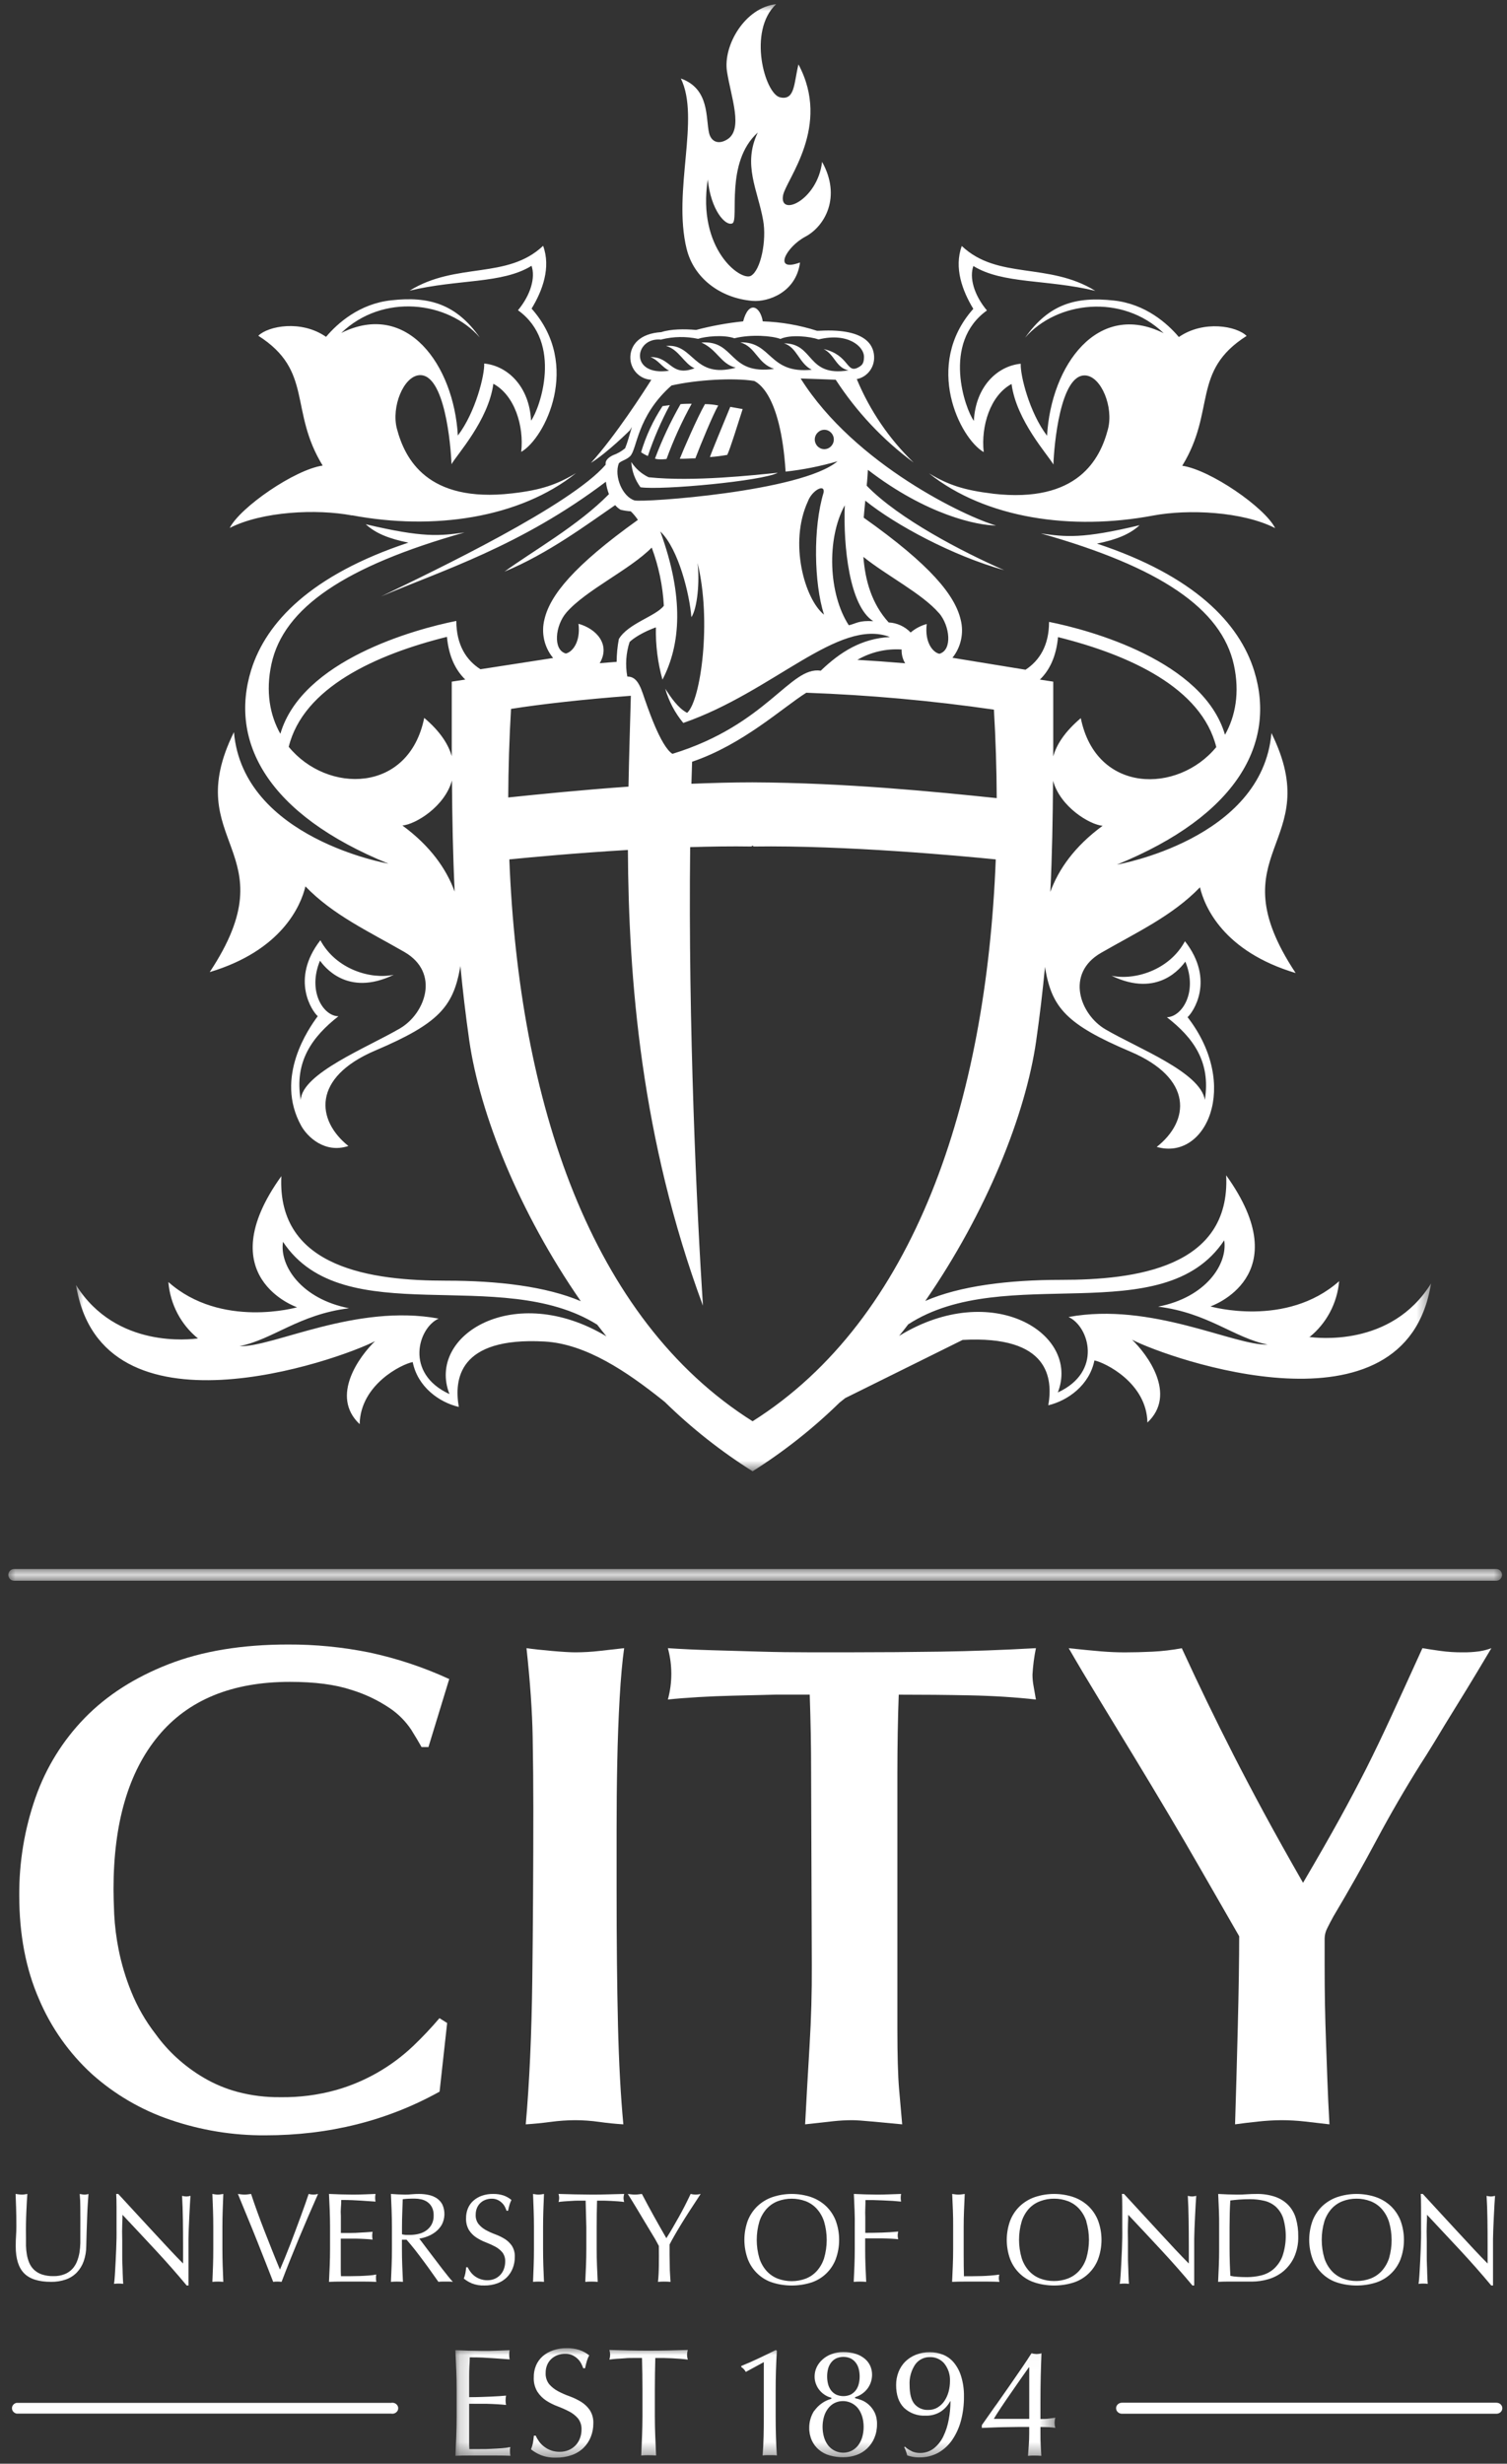 <?xml version="1.0" encoding="UTF-8"?>
<svg width="104px" height="170px" viewBox="0 0 104 170" version="1.1" xmlns="http://www.w3.org/2000/svg" xmlns:xlink="http://www.w3.org/1999/xlink">
    <rect x="0" y="0" width="104" height="170" fill="#333333" stroke="none"/>
    <!-- Generator: Sketch 50 (54983) - http://www.bohemiancoding.com/sketch -->
    <title>Group 7</title>
    <desc>Created with Sketch.</desc>
    <defs>
        <polygon id="path-1" points="0.174 0.024 41.576 0.024 41.576 7.582 0.174 7.582"></polygon>
        <polygon id="path-3" points="8.0865981e-05 0.099 103.084 0.099 103.084 0.908 8.0865981e-05 0.908"></polygon>
        <polygon id="path-5" points="4.67532468e-05 0 93.509 0 93.509 101.233 4.67532468e-05 101.233"></polygon>
    </defs>
    <g id="--Symbols" stroke="none" stroke-width="1" fill="none" fill-rule="evenodd">
        <g id="assets/footer" transform="translate(-1217, -39)">
            <g id="Group-7">
                <g>
                    <g transform="translate(1205, 35)">
                        <g id="logo/white" transform="translate(0, 97)">
                            <g id="Page-1" transform="translate(12.574, 15.165)">
                                <path d="M28.994,12.384 L28.518,12.384 C28.359,12.097 28.121,11.698 27.805,11.188 C27.414,10.602 26.913,10.098 26.33,9.704 C25.51,9.151 24.612,8.724 23.666,8.436 C22.556,8.069 21.145,7.886 19.434,7.886 C15.44,7.886 12.412,9.13 10.351,11.618 C8.29,14.105 7.26,17.63 7.26,22.191 C7.26,22.605 7.275,23.179 7.306,23.913 C7.349,24.741 7.453,25.564 7.616,26.377 C7.812,27.358 8.1,28.318 8.475,29.244 C8.899,30.299 9.467,31.29 10.163,32.187 C10.589,32.779 11.075,33.326 11.613,33.818 C12.189,34.345 12.819,34.81 13.491,35.205 C14.228,35.637 15.02,35.967 15.845,36.186 C16.8,36.436 17.783,36.556 18.77,36.544 C20.079,36.565 21.384,36.396 22.645,36.043 C24.63,35.474 26.448,34.432 27.947,33.005 C28.582,32.399 29.185,31.76 29.754,31.091 L30.284,31.425 L29.762,36.161 C26.142,38.171 22.13,39.175 17.725,39.175 C15.493,39.189 13.275,38.825 11.163,38.1 C9.175,37.424 7.341,36.353 5.773,34.951 C4.194,33.507 2.944,31.736 2.11,29.76 C1.207,27.687 0.755,25.309 0.755,22.627 C0.739,20.33 1.117,18.048 1.873,15.881 C2.591,13.818 3.752,11.94 5.272,10.378 C6.794,8.816 8.72,7.58 11.05,6.671 C13.379,5.762 16.13,5.308 19.301,5.308 C21.185,5.3 23.065,5.485 24.912,5.858 C26.812,6.264 28.662,6.879 30.428,7.692 L28.994,12.384 Z" id="Fill-1" fill="#FFFFFF"></path>
                                <path d="M36.232,16.618 C36.232,15.085 36.217,13.44 36.186,11.683 C36.155,9.927 36.013,7.886 35.76,5.56 C36.202,5.624 36.787,5.688 37.515,5.752 C38.244,5.816 38.783,5.848 39.131,5.848 C39.686,5.847 40.241,5.815 40.792,5.752 L42.499,5.56 C42.373,6.454 42.269,7.596 42.19,8.985 C42.111,10.374 42.055,11.851 42.024,13.416 C41.992,14.981 41.977,16.538 41.978,18.088 L41.978,22.225 C41.978,25.802 42.01,28.908 42.073,31.544 C42.136,34.179 42.26,36.471 42.444,38.418 C41.906,38.386 41.352,38.33 40.784,38.25 C40.234,38.172 39.679,38.131 39.123,38.13 C38.552,38.132 37.982,38.173 37.416,38.25 C36.816,38.33 36.247,38.386 35.709,38.418 C35.963,35.543 36.113,32.22 36.16,28.452 C36.207,24.683 36.231,20.738 36.232,16.618" id="Fill-3" fill="#FFFFFF"></path>
                                <path d="M61.355,31.855 C61.355,33.675 61.394,35.057 61.474,36 C61.554,36.942 61.625,37.748 61.687,38.418 L59.643,38.226 C58.977,38.162 58.504,38.13 58.224,38.13 C57.795,38.131 57.366,38.155 56.94,38.201 L54.988,38.418 C55.084,36.597 55.188,34.769 55.298,32.933 C55.409,31.096 55.46,29.268 55.45,27.45 L55.402,14.086 C55.402,13.192 55.394,12.314 55.378,11.451 C55.361,10.589 55.338,9.694 55.307,8.768 L52.936,8.768 C52.841,8.768 52.509,8.776 51.937,8.793 C51.366,8.809 50.708,8.825 49.964,8.841 C49.218,8.858 48.442,8.89 47.634,8.937 C46.826,8.985 46.12,9.041 45.517,9.105 C45.834,7.945 45.834,6.72 45.517,5.56 C46.462,5.624 47.485,5.672 48.584,5.703 L51.913,5.799 C53.038,5.832 54.14,5.847 55.22,5.846 L58.216,5.846 C60.214,5.846 62.259,5.83 64.351,5.799 C66.443,5.768 68.632,5.688 70.916,5.56 C70.793,6.161 70.714,6.769 70.679,7.381 C70.678,7.638 70.702,7.895 70.749,8.148 C70.796,8.403 70.851,8.723 70.916,9.105 C69.489,8.946 67.967,8.85 66.349,8.817 C64.731,8.784 63.098,8.769 61.45,8.77 C61.417,9.633 61.394,10.511 61.379,11.404 C61.364,12.298 61.356,13.209 61.355,14.135 L61.355,31.859 L61.355,31.855 Z" id="Fill-5" fill="#FFFFFF"></path>
                                <path d="M90.84,27.36 C90.84,28.383 90.848,29.316 90.864,30.161 C90.88,31.006 90.904,31.86 90.935,32.723 C90.966,33.586 90.997,34.47 91.03,35.376 C91.063,36.282 91.11,37.295 91.172,38.418 L89.517,38.226 C88.968,38.163 88.415,38.131 87.862,38.13 C87.32,38.134 86.779,38.166 86.24,38.226 C85.633,38.29 85.106,38.354 84.659,38.418 C84.69,37.493 84.721,36.431 84.754,35.233 C84.786,34.035 84.818,32.837 84.849,31.64 C84.88,30.443 84.904,29.294 84.92,28.192 C84.936,27.09 84.944,26.172 84.944,25.438 L82.136,20.554 C81.533,19.5 80.843,18.319 80.065,17.01 C79.288,15.702 78.492,14.376 77.677,13.034 C76.865,11.693 76.064,10.375 75.273,9.082 C74.483,7.788 73.784,6.615 73.179,5.562 C74.067,5.658 74.805,5.73 75.393,5.779 C75.981,5.828 76.544,5.852 77.082,5.85 C77.653,5.85 78.271,5.834 78.938,5.803 C79.624,5.77 80.308,5.69 80.984,5.565 C81.587,6.874 82.174,8.119 82.746,9.3 C83.318,10.481 83.922,11.694 84.557,12.94 C85.192,14.184 85.894,15.517 86.662,16.939 C87.43,18.36 88.326,19.964 89.351,21.751 C90.38,19.998 91.225,18.52 91.886,17.318 C92.547,16.116 93.155,14.966 93.711,13.87 C94.265,12.768 94.836,11.579 95.424,10.302 C96.013,9.025 96.734,7.444 97.59,5.56 C97.972,5.624 98.392,5.688 98.852,5.752 C99.348,5.819 99.849,5.851 100.35,5.848 C100.74,5.854 101.13,5.83 101.516,5.777 C101.801,5.733 102.08,5.661 102.35,5.56 L101.374,7.193 C100.915,7.958 100.422,8.764 99.898,9.61 C99.373,10.456 98.885,11.257 98.432,12.014 C97.972,12.764 97.647,13.283 97.456,13.57 C96.375,15.295 95.361,17.043 94.415,18.816 C93.468,20.588 92.483,22.333 91.458,24.051 C91.298,24.338 91.156,24.61 91.03,24.867 C90.912,25.088 90.846,25.334 90.84,25.585 L90.84,27.358 L90.84,27.36 Z" id="Fill-7" fill="#FFFFFF"></path>
                                <path d="M4.968,44.14 C4.97,43.834 4.956,43.527 4.927,43.222 L5.105,43.252 C5.162,43.261 5.219,43.266 5.276,43.266 C5.363,43.264 5.449,43.25 5.532,43.224 C5.515,43.426 5.498,43.666 5.481,43.946 C5.463,44.226 5.45,44.527 5.439,44.847 C5.427,45.167 5.416,45.496 5.405,45.834 C5.395,46.171 5.386,46.499 5.379,46.817 C5.379,47.171 5.32,47.522 5.205,47.856 C5.103,48.147 4.942,48.413 4.732,48.636 C4.52,48.854 4.262,49.019 3.977,49.12 C3.647,49.235 3.299,49.291 2.95,49.285 C2.097,49.285 1.477,49.089 1.091,48.696 C0.704,48.303 0.511,47.682 0.511,46.833 C0.511,46.564 0.518,46.323 0.533,46.11 C0.547,45.898 0.555,45.683 0.555,45.465 C0.555,44.978 0.549,44.548 0.537,44.173 C0.525,43.797 0.513,43.48 0.503,43.22 C0.572,43.232 0.646,43.242 0.725,43.25 C0.799,43.259 0.873,43.264 0.948,43.264 C1.009,43.264 1.07,43.259 1.131,43.25 L1.313,43.22 C1.301,43.346 1.29,43.513 1.28,43.718 C1.269,43.924 1.258,44.157 1.246,44.417 C1.234,44.677 1.225,44.956 1.22,45.256 C1.215,45.557 1.215,45.869 1.22,46.193 L1.22,46.799 C1.226,47.002 1.245,47.204 1.28,47.404 C1.313,47.6 1.369,47.792 1.446,47.975 C1.522,48.156 1.634,48.318 1.774,48.452 C1.929,48.595 2.112,48.705 2.311,48.773 C2.567,48.856 2.836,48.896 3.105,48.89 C3.376,48.898 3.647,48.851 3.9,48.75 C4.098,48.669 4.277,48.545 4.424,48.387 C4.561,48.235 4.67,48.058 4.744,47.866 C4.821,47.671 4.877,47.468 4.911,47.261 C4.944,47.048 4.965,46.834 4.97,46.619 L4.97,46.029 C4.974,45.215 4.973,44.586 4.968,44.14" id="Fill-9" fill="#FFFFFF"></path>
                                <path d="M10.179,47.117 C9.413,46.291 8.646,45.472 7.88,44.659 C7.88,44.824 7.874,45.045 7.861,45.323 C7.849,45.601 7.849,45.979 7.861,46.457 L7.861,46.917 L7.861,47.493 C7.861,47.693 7.861,47.906 7.874,48.112 C7.886,48.318 7.886,48.511 7.892,48.688 C7.899,48.866 7.905,49.021 7.911,49.152 C7.917,49.285 7.923,49.375 7.929,49.423 C7.827,49.41 7.724,49.404 7.62,49.404 C7.511,49.404 7.402,49.41 7.293,49.423 C7.305,49.363 7.317,49.254 7.332,49.095 C7.346,48.936 7.361,48.744 7.371,48.523 C7.381,48.302 7.396,48.06 7.41,47.801 C7.425,47.54 7.437,47.28 7.445,47.02 C7.453,46.76 7.462,46.506 7.468,46.258 C7.474,46.011 7.468,45.788 7.468,45.594 L7.468,44.132 C7.468,43.725 7.46,43.421 7.445,43.22 L7.587,43.22 L8.741,44.473 C9.153,44.919 9.56,45.359 9.961,45.794 L11.111,47.033 C11.473,47.419 11.79,47.749 12.061,48.021 L12.061,46.816 C12.061,46.195 12.056,45.591 12.048,45.003 C12.04,44.416 12.021,43.865 11.991,43.352 C12.089,43.378 12.19,43.393 12.291,43.395 C12.387,43.392 12.482,43.377 12.574,43.352 C12.561,43.481 12.548,43.676 12.535,43.936 C12.521,44.196 12.506,44.471 12.491,44.762 C12.476,45.058 12.463,45.347 12.452,45.631 C12.441,45.914 12.435,46.142 12.434,46.314 L12.434,46.847 L12.434,47.466 L12.434,48.127 L12.434,48.746 L12.434,49.246 L12.434,49.538 L12.31,49.538 C11.656,48.75 10.946,47.943 10.179,47.117" id="Fill-11" fill="#FFFFFF"></path>
                                <path d="M14.126,44.363 C14.113,43.989 14.098,43.608 14.083,43.22 L14.275,43.251 C14.398,43.269 14.522,43.269 14.645,43.251 L14.837,43.22 C14.821,43.608 14.807,43.989 14.794,44.363 C14.781,44.738 14.774,45.119 14.774,45.507 L14.774,47.025 C14.774,47.413 14.781,47.796 14.794,48.173 C14.807,48.55 14.821,48.921 14.837,49.286 C14.717,49.273 14.591,49.267 14.46,49.267 C14.328,49.267 14.202,49.273 14.083,49.286 C14.098,48.921 14.113,48.55 14.126,48.173 C14.139,47.796 14.145,47.413 14.145,47.025 L14.145,45.507 C14.145,45.123 14.139,44.742 14.126,44.363" id="Fill-13" fill="#FFFFFF"></path>
                                <path d="M17.788,48.031 C17.595,47.543 17.392,47.028 17.177,46.486 C16.962,45.945 16.738,45.391 16.503,44.826 C16.272,44.261 16.052,43.726 15.843,43.22 L16.079,43.251 C16.225,43.269 16.372,43.269 16.517,43.251 L16.753,43.22 C16.881,43.608 17.022,44.016 17.177,44.444 C17.332,44.872 17.495,45.306 17.666,45.746 C17.838,46.187 18.015,46.635 18.196,47.089 C18.376,47.543 18.56,47.993 18.746,48.44 C18.85,48.199 18.963,47.929 19.086,47.632 C19.208,47.334 19.331,47.025 19.456,46.704 C19.581,46.383 19.705,46.056 19.827,45.723 L20.182,44.765 C20.296,44.459 20.399,44.174 20.491,43.909 C20.583,43.644 20.662,43.415 20.727,43.22 C20.94,43.279 21.163,43.279 21.375,43.22 C20.92,44.244 20.483,45.26 20.063,46.266 C19.644,47.272 19.242,48.279 18.858,49.286 C18.762,49.273 18.665,49.267 18.568,49.267 C18.472,49.266 18.375,49.272 18.279,49.286 C18.145,48.937 17.981,48.519 17.788,48.031" id="Fill-15" fill="#FFFFFF"></path>
                                <path d="M22.18,44.346 C22.165,43.97 22.148,43.594 22.13,43.22 L22.935,43.251 C23.202,43.259 23.47,43.264 23.74,43.265 C24.01,43.266 24.277,43.261 24.541,43.251 L25.342,43.22 C25.306,43.394 25.306,43.574 25.342,43.749 L24.816,43.714 L24.313,43.679 C24.135,43.668 23.941,43.658 23.732,43.648 C23.522,43.639 23.27,43.635 22.975,43.636 C22.975,43.825 22.967,44.004 22.952,44.173 C22.936,44.343 22.936,44.536 22.95,44.751 L22.95,45.42 L22.95,45.912 L23.66,45.912 C23.87,45.912 24.062,45.905 24.237,45.89 L24.719,45.863 C24.866,45.855 25.006,45.845 25.139,45.832 C25.121,45.922 25.111,46.013 25.112,46.105 C25.112,46.194 25.121,46.282 25.139,46.37 C24.982,46.352 24.801,46.337 24.594,46.327 C24.387,46.315 24.177,46.308 23.965,46.304 L23.379,46.304 L22.943,46.304 L22.943,46.476 L22.943,46.71 L22.943,47.582 L22.943,48.402 C22.943,48.614 22.947,48.778 22.956,48.894 L23.585,48.894 C23.813,48.894 24.037,48.89 24.256,48.882 C24.476,48.874 24.685,48.862 24.885,48.847 C25.056,48.836 25.226,48.814 25.395,48.781 C25.382,48.826 25.374,48.872 25.372,48.919 L25.372,49.056 C25.369,49.134 25.379,49.211 25.399,49.286 C25.129,49.273 24.861,49.267 24.594,49.267 L22.95,49.267 C22.68,49.267 22.406,49.273 22.13,49.286 C22.148,48.91 22.165,48.536 22.18,48.164 C22.195,47.792 22.203,47.412 22.203,47.024 L22.203,45.51 C22.203,45.11 22.195,44.721 22.18,44.346" id="Fill-17" fill="#FFFFFF"></path>
                                <path d="M27.426,46.047 L27.736,46.047 C27.919,46.046 28.102,46.025 28.282,45.985 C28.466,45.946 28.643,45.873 28.803,45.769 C28.962,45.665 29.097,45.525 29.197,45.357 C29.308,45.158 29.362,44.93 29.353,44.699 C29.36,44.501 29.318,44.305 29.23,44.129 C29.154,43.985 29.045,43.862 28.913,43.771 C28.784,43.683 28.64,43.622 28.489,43.59 C28.341,43.558 28.19,43.541 28.039,43.541 C27.842,43.541 27.679,43.545 27.548,43.553 C27.418,43.561 27.308,43.572 27.219,43.584 L27.186,44.547 C27.174,44.865 27.168,45.183 27.168,45.502 L27.168,46.006 C27.252,46.026 27.338,46.04 27.424,46.047 L27.426,46.047 Z M26.452,44.364 C26.438,43.989 26.422,43.608 26.405,43.22 L26.888,43.251 C27.046,43.259 27.207,43.264 27.371,43.265 C27.535,43.266 27.696,43.259 27.854,43.242 C28.012,43.227 28.173,43.22 28.337,43.22 C28.564,43.219 28.791,43.242 29.014,43.29 C29.213,43.331 29.404,43.411 29.576,43.524 C29.735,43.632 29.866,43.779 29.956,43.952 C30.156,44.396 30.141,44.913 29.915,45.343 C29.8,45.54 29.649,45.711 29.471,45.847 C29.299,45.978 29.11,46.082 28.909,46.156 C28.732,46.224 28.549,46.273 28.363,46.302 L28.643,46.673 C28.761,46.832 28.893,47.006 29.037,47.197 L29.495,47.798 L29.952,48.399 C30.099,48.591 30.237,48.766 30.366,48.923 C30.495,49.081 30.6,49.202 30.68,49.286 C30.595,49.274 30.511,49.267 30.425,49.267 L29.927,49.267 C29.845,49.267 29.763,49.273 29.682,49.286 L29.288,48.73 C29.115,48.483 28.925,48.218 28.716,47.936 C28.507,47.653 28.294,47.372 28.077,47.092 C27.86,46.818 27.663,46.581 27.485,46.38 L27.164,46.38 L27.164,47.024 C27.164,47.413 27.171,47.795 27.186,48.173 C27.2,48.55 27.216,48.921 27.233,49.286 C27.101,49.273 26.963,49.267 26.819,49.267 C26.674,49.267 26.536,49.273 26.405,49.286 C26.422,48.921 26.437,48.55 26.452,48.173 C26.466,47.795 26.474,47.413 26.474,47.024 L26.474,45.508 C26.472,45.124 26.465,44.742 26.452,44.364 Z" id="Fill-19" fill="#FFFFFF"></path>
                                <path d="M31.88,48.577 C31.96,48.689 32.056,48.789 32.164,48.873 C32.286,48.967 32.42,49.04 32.564,49.09 C32.724,49.148 32.892,49.177 33.062,49.174 C33.236,49.177 33.41,49.143 33.572,49.073 C33.865,48.947 34.095,48.7 34.203,48.391 C34.261,48.231 34.29,48.061 34.289,47.891 C34.302,47.657 34.231,47.428 34.089,47.245 C33.948,47.081 33.778,46.946 33.588,46.847 C33.377,46.737 33.161,46.639 32.94,46.555 C32.713,46.469 32.496,46.357 32.292,46.223 C32.092,46.091 31.921,45.918 31.79,45.714 C31.646,45.465 31.577,45.179 31.59,44.89 C31.587,44.657 31.631,44.427 31.718,44.214 C31.803,44.012 31.931,43.832 32.092,43.688 C32.265,43.535 32.464,43.419 32.68,43.344 C32.929,43.258 33.189,43.216 33.452,43.22 C33.692,43.215 33.933,43.249 34.163,43.321 C34.366,43.39 34.555,43.496 34.721,43.635 C34.669,43.737 34.626,43.844 34.593,43.954 C34.558,44.067 34.524,44.208 34.489,44.379 L34.385,44.379 C34.352,44.286 34.313,44.196 34.269,44.108 C34.218,44.008 34.15,43.917 34.069,43.839 C33.982,43.754 33.882,43.684 33.773,43.633 C33.644,43.573 33.503,43.544 33.362,43.548 C33.211,43.546 33.061,43.574 32.92,43.628 C32.789,43.678 32.67,43.755 32.568,43.853 C32.467,43.951 32.388,44.071 32.336,44.203 C32.28,44.344 32.253,44.494 32.254,44.647 C32.24,44.883 32.311,45.116 32.454,45.302 C32.595,45.471 32.765,45.61 32.956,45.714 C33.164,45.827 33.381,45.925 33.604,46.007 C33.829,46.089 34.046,46.194 34.251,46.32 C34.449,46.442 34.62,46.604 34.753,46.798 C34.897,47.03 34.967,47.302 34.953,47.577 C34.954,47.84 34.906,48.101 34.811,48.346 C34.719,48.584 34.578,48.8 34.399,48.979 C34.21,49.163 33.984,49.304 33.737,49.391 C33.452,49.492 33.152,49.542 32.85,49.537 C32.556,49.548 32.263,49.498 31.988,49.391 C31.789,49.307 31.603,49.195 31.434,49.059 C31.481,48.94 31.517,48.818 31.542,48.692 C31.562,48.584 31.581,48.446 31.598,48.28 L31.702,48.28 C31.752,48.385 31.811,48.484 31.88,48.577" id="Fill-21" fill="#FFFFFF"></path>
                                <path d="M36.255,44.363 C36.242,43.989 36.228,43.608 36.212,43.22 L36.404,43.251 C36.527,43.269 36.652,43.269 36.774,43.251 L36.967,43.22 C36.951,43.608 36.937,43.989 36.923,44.363 C36.91,44.738 36.904,45.119 36.904,45.507 L36.904,47.025 C36.904,47.413 36.91,47.796 36.923,48.173 C36.937,48.55 36.951,48.921 36.967,49.286 C36.847,49.273 36.721,49.267 36.589,49.267 C36.458,49.267 36.332,49.273 36.212,49.286 C36.228,48.921 36.242,48.55 36.255,48.173 C36.268,47.796 36.275,47.413 36.275,47.025 L36.275,45.507 C36.275,45.123 36.268,44.742 36.255,44.363" id="Fill-23" fill="#FFFFFF"></path>
                                <path d="M39.842,43.682 L39.364,43.682 C39.197,43.682 39.031,43.688 38.863,43.701 L38.381,43.731 C38.226,43.744 38.09,43.758 37.972,43.775 C37.999,43.683 38.014,43.589 38.015,43.493 C38.012,43.401 37.997,43.309 37.972,43.22 L39.104,43.25 C39.472,43.259 39.849,43.264 40.236,43.265 C40.622,43.266 41,43.262 41.367,43.25 L42.499,43.22 C42.474,43.311 42.46,43.406 42.456,43.501 C42.458,43.594 42.473,43.686 42.499,43.775 C42.376,43.757 42.24,43.743 42.09,43.731 L41.608,43.701 C41.442,43.693 41.275,43.686 41.108,43.682 L40.63,43.682 C40.612,44.288 40.603,44.897 40.603,45.51 L40.603,47.027 C40.603,47.414 40.611,47.797 40.626,48.174 C40.641,48.55 40.657,48.921 40.675,49.286 C40.539,49.273 40.396,49.267 40.246,49.267 C40.096,49.267 39.953,49.273 39.817,49.286 C39.835,48.921 39.851,48.55 39.866,48.174 C39.881,47.797 39.889,47.414 39.889,47.027 L39.889,45.51 C39.875,44.897 39.859,44.288 39.842,43.682" id="Fill-25" fill="#FFFFFF"></path>
                                <path d="M44.645,46.347 L44.262,45.712 L43.822,44.98 L43.383,44.248 L43.007,43.631 C42.894,43.446 42.808,43.309 42.75,43.22 L42.994,43.25 C43.156,43.268 43.32,43.268 43.482,43.25 L43.725,43.22 C43.991,43.731 44.262,44.234 44.537,44.729 C44.812,45.224 45.104,45.739 45.411,46.273 C45.548,46.061 45.69,45.829 45.836,45.576 C45.982,45.324 46.13,45.065 46.28,44.799 C46.428,44.534 46.57,44.268 46.706,44.001 C46.842,43.734 46.969,43.473 47.088,43.22 C47.315,43.279 47.553,43.279 47.78,43.22 C47.496,43.649 47.242,44.038 47.018,44.386 C46.793,44.734 46.595,45.048 46.423,45.329 C46.251,45.612 46.1,45.866 45.971,46.092 C45.841,46.318 45.729,46.524 45.634,46.709 L45.634,47.406 C45.634,47.653 45.638,47.895 45.646,48.134 C45.646,48.373 45.654,48.593 45.669,48.796 C45.684,48.999 45.694,49.162 45.7,49.286 C45.562,49.273 45.418,49.267 45.266,49.267 C45.115,49.267 44.97,49.273 44.833,49.286 C44.868,48.98 44.889,48.609 44.894,48.173 C44.9,47.737 44.9,47.281 44.894,46.806 L44.645,46.347 Z" id="Fill-27" fill="#FFFFFF"></path>
                                <path d="M56.295,45.12 C56.189,44.791 56.015,44.489 55.784,44.234 C55.57,44.004 55.308,43.826 55.015,43.716 C54.4,43.491 53.727,43.491 53.112,43.716 C52.82,43.826 52.557,44.004 52.343,44.234 C52.113,44.489 51.938,44.791 51.833,45.12 C51.588,45.95 51.588,46.834 51.833,47.664 C51.938,47.993 52.112,48.296 52.343,48.55 C52.557,48.781 52.82,48.958 53.112,49.069 C53.727,49.294 54.4,49.294 55.015,49.069 C55.308,48.958 55.57,48.781 55.784,48.55 C56.015,48.296 56.189,47.993 56.295,47.664 C56.54,46.834 56.54,45.949 56.295,45.118 L56.295,45.12 Z M51.035,45.05 C51.186,44.671 51.415,44.331 51.709,44.052 C52.007,43.775 52.36,43.563 52.744,43.433 C53.603,43.149 54.528,43.149 55.388,43.433 C55.772,43.564 56.124,43.775 56.423,44.052 C56.716,44.331 56.946,44.671 57.096,45.05 C57.416,45.915 57.416,46.869 57.096,47.735 C56.796,48.504 56.168,49.094 55.39,49.339 C54.528,49.605 53.608,49.605 52.746,49.339 C51.967,49.094 51.34,48.504 51.039,47.735 C50.718,46.87 50.717,45.916 51.035,45.05 Z" id="Fill-29" fill="#FFFFFF"></path>
                                <path d="M58.401,44.36 C58.386,43.987 58.37,43.607 58.352,43.22 L59.14,43.251 C59.402,43.259 59.664,43.263 59.928,43.265 C60.192,43.266 60.46,43.262 60.731,43.251 L61.611,43.22 C61.576,43.394 61.576,43.574 61.611,43.749 C61.452,43.731 61.261,43.715 61.038,43.699 C60.815,43.685 60.587,43.673 60.355,43.665 L59.686,43.642 L59.152,43.642 C59.152,43.847 59.149,44.044 59.14,44.233 C59.132,44.421 59.132,44.609 59.14,44.796 L59.14,45.364 L59.14,45.905 C59.527,45.905 59.91,45.899 60.289,45.887 C60.668,45.875 61.042,45.851 61.412,45.817 C61.365,45.99 61.365,46.173 61.412,46.346 C61.265,46.328 61.1,46.315 60.915,46.307 L60.339,46.285 L59.723,46.285 L59.132,46.285 L59.132,47.033 C59.132,47.42 59.139,47.801 59.154,48.177 C59.169,48.553 59.186,48.922 59.204,49.286 C59.067,49.274 58.923,49.267 58.773,49.267 C58.622,49.267 58.479,49.274 58.342,49.286 C58.36,48.922 58.376,48.553 58.391,48.177 C58.406,47.801 58.414,47.42 58.414,47.033 L58.414,45.5 C58.421,45.117 58.416,44.737 58.401,44.36" id="Fill-31" fill="#FFFFFF"></path>
                                <path d="M65.187,44.364 C65.172,43.99 65.156,43.608 65.138,43.22 L65.358,43.251 C65.499,43.269 65.642,43.269 65.783,43.251 L66.003,43.22 C65.985,43.608 65.969,43.99 65.954,44.364 C65.938,44.738 65.931,45.12 65.931,45.508 C65.931,46.25 65.931,46.893 65.931,47.438 C65.931,47.982 65.937,48.469 65.95,48.899 C66.362,48.899 66.762,48.895 67.153,48.886 C67.566,48.875 67.979,48.842 68.388,48.786 C68.367,48.871 68.357,48.959 68.358,49.047 C68.36,49.128 68.375,49.209 68.401,49.286 C68.126,49.273 67.855,49.267 67.587,49.267 L65.956,49.267 C65.693,49.267 65.419,49.273 65.132,49.286 C65.15,48.921 65.166,48.55 65.181,48.173 C65.196,47.795 65.204,47.412 65.204,47.024 L65.204,45.508 C65.208,45.124 65.202,44.743 65.187,44.364" id="Fill-33" fill="#FFFFFF"></path>
                                <path d="M74.401,45.12 C74.296,44.791 74.122,44.489 73.891,44.234 C73.677,44.004 73.415,43.826 73.123,43.716 C72.817,43.601 72.493,43.544 72.167,43.546 C71.844,43.544 71.523,43.601 71.219,43.716 C70.926,43.822 70.661,43.996 70.445,44.224 C70.214,44.479 70.04,44.781 69.935,45.11 C69.69,45.94 69.69,46.824 69.935,47.654 C70.04,47.983 70.214,48.285 70.445,48.54 C70.659,48.77 70.921,48.948 71.213,49.058 C71.517,49.173 71.838,49.23 72.161,49.228 C72.487,49.23 72.811,49.173 73.116,49.058 C73.408,48.948 73.671,48.77 73.885,48.54 C74.116,48.285 74.29,47.983 74.395,47.654 C74.638,46.827 74.637,45.945 74.393,45.118 L74.401,45.12 Z M69.144,45.05 C69.294,44.671 69.523,44.331 69.817,44.052 C70.115,43.775 70.468,43.563 70.851,43.433 C71.71,43.149 72.636,43.149 73.495,43.433 C73.879,43.563 74.231,43.775 74.53,44.052 C74.823,44.331 75.052,44.671 75.202,45.05 C75.522,45.915 75.522,46.869 75.202,47.735 C74.902,48.504 74.275,49.094 73.497,49.339 C72.635,49.605 71.715,49.605 70.854,49.339 C70.074,49.095 69.445,48.505 69.144,47.735 C68.824,46.869 68.824,45.915 69.144,45.05 Z" id="Fill-35" fill="#FFFFFF"></path>
                                <path d="M79.585,47.117 C78.819,46.291 78.053,45.472 77.286,44.659 C77.286,44.824 77.28,45.045 77.268,45.323 C77.256,45.601 77.256,45.979 77.268,46.457 L77.268,46.917 L77.268,47.493 C77.268,47.693 77.268,47.906 77.28,48.112 C77.293,48.318 77.293,48.511 77.299,48.688 C77.305,48.866 77.311,49.021 77.317,49.152 C77.324,49.285 77.33,49.375 77.336,49.423 C77.233,49.41 77.13,49.404 77.027,49.404 C76.918,49.404 76.808,49.41 76.699,49.423 C76.712,49.363 76.724,49.254 76.739,49.095 C76.753,48.936 76.767,48.744 76.778,48.523 C76.788,48.302 76.802,48.06 76.817,47.801 C76.831,47.54 76.844,47.28 76.852,47.02 C76.86,46.76 76.869,46.506 76.874,46.258 C76.881,46.011 76.874,45.788 76.874,45.594 L76.874,44.132 C76.874,43.725 76.867,43.421 76.852,43.22 L76.994,43.22 L78.148,44.473 C78.559,44.919 78.966,45.359 79.367,45.794 L80.516,47.033 C80.878,47.419 81.196,47.749 81.468,48.021 L81.468,46.816 C81.468,46.195 81.463,45.591 81.455,45.003 C81.447,44.416 81.428,43.865 81.398,43.352 C81.496,43.378 81.597,43.393 81.698,43.395 C81.794,43.392 81.888,43.377 81.98,43.352 C81.968,43.481 81.955,43.676 81.941,43.936 C81.928,44.196 81.913,44.471 81.898,44.762 C81.883,45.058 81.87,45.347 81.859,45.631 C81.848,45.914 81.842,46.142 81.84,46.314 L81.84,46.847 L81.84,47.466 L81.84,48.127 L81.84,48.746 L81.84,49.246 L81.84,49.538 L81.717,49.538 C81.062,48.75 80.351,47.943 79.585,47.117" id="Fill-37" fill="#FFFFFF"></path>
                                <path d="M84.337,48.871 C84.501,48.907 84.668,48.929 84.836,48.937 C85.046,48.952 85.262,48.96 85.484,48.96 C85.807,48.959 86.13,48.921 86.445,48.845 C86.762,48.771 87.057,48.623 87.307,48.414 C87.575,48.177 87.784,47.88 87.918,47.547 C88.22,46.682 88.238,45.743 87.971,44.867 C87.866,44.569 87.689,44.301 87.456,44.088 C87.23,43.895 86.962,43.759 86.673,43.692 C86.347,43.616 86.012,43.579 85.677,43.581 C85.415,43.581 85.17,43.591 84.942,43.608 C84.714,43.626 84.51,43.647 84.331,43.67 C84.313,43.951 84.3,44.246 84.292,44.553 C84.284,44.861 84.28,45.173 84.28,45.491 L84.28,47.004 C84.282,47.645 84.301,48.27 84.337,48.88 L84.337,48.871 Z M83.544,44.361 C83.529,43.988 83.513,43.608 83.495,43.221 L84.155,43.252 C84.374,43.26 84.594,43.264 84.815,43.266 C85.037,43.267 85.257,43.26 85.475,43.243 C85.694,43.228 85.914,43.221 86.135,43.221 C86.583,43.211 87.028,43.28 87.451,43.426 C87.791,43.545 88.098,43.742 88.348,44.002 C88.587,44.262 88.763,44.575 88.859,44.916 C88.972,45.313 89.026,45.724 89.02,46.136 C89.036,46.647 88.932,47.155 88.719,47.619 C88.536,47.996 88.273,48.328 87.949,48.591 C87.643,48.833 87.292,49.011 86.916,49.113 C86.564,49.213 86.201,49.264 85.836,49.267 L85.249,49.267 L84.663,49.267 L84.076,49.267 C83.883,49.267 83.687,49.273 83.489,49.286 C83.507,48.922 83.523,48.552 83.538,48.176 C83.553,47.8 83.56,47.419 83.56,47.032 L83.56,45.501 C83.565,45.118 83.559,44.738 83.544,44.361 Z" id="Fill-39" fill="#FFFFFF"></path>
                                <path d="M95.273,45.12 C95.168,44.791 94.994,44.489 94.763,44.234 C94.549,44.004 94.286,43.826 93.994,43.716 C93.688,43.601 93.364,43.544 93.038,43.546 C92.715,43.544 92.394,43.601 92.09,43.716 C91.804,43.825 91.545,43.999 91.334,44.224 C91.103,44.479 90.929,44.781 90.823,45.11 C90.579,45.94 90.579,46.824 90.823,47.654 C90.929,47.983 91.103,48.285 91.334,48.54 C91.548,48.77 91.811,48.948 92.103,49.058 C92.406,49.173 92.727,49.23 93.05,49.228 C93.377,49.23 93.7,49.173 94.006,49.058 C94.298,48.948 94.561,48.77 94.775,48.54 C95.006,48.285 95.18,47.983 95.286,47.654 C95.525,46.826 95.522,45.944 95.275,45.118 L95.273,45.12 Z M90.014,45.05 C90.164,44.671 90.394,44.331 90.687,44.052 C90.986,43.775 91.338,43.563 91.722,43.433 C92.582,43.149 93.507,43.149 94.366,43.433 C94.75,43.563 95.103,43.775 95.402,44.052 C95.695,44.331 95.924,44.671 96.075,45.05 C96.394,45.915 96.394,46.869 96.075,47.735 C95.775,48.504 95.147,49.094 94.368,49.339 C93.506,49.605 92.586,49.605 91.724,49.339 C90.946,49.094 90.318,48.504 90.018,47.735 C89.697,46.87 89.695,45.916 90.014,45.05 Z" id="Fill-41" fill="#FFFFFF"></path>
                                <path d="M100.206,47.117 C99.439,46.291 98.673,45.472 97.907,44.659 C97.907,44.824 97.901,45.045 97.889,45.323 C97.876,45.601 97.876,45.979 97.889,46.457 L97.889,46.917 L97.889,47.493 C97.889,47.693 97.889,47.906 97.901,48.112 C97.913,48.318 97.913,48.511 97.919,48.688 C97.926,48.866 97.932,49.021 97.938,49.152 C97.944,49.285 97.95,49.375 97.957,49.423 C97.854,49.41 97.751,49.404 97.648,49.404 C97.538,49.404 97.429,49.41 97.32,49.423 C97.333,49.363 97.345,49.254 97.359,49.095 C97.374,48.936 97.388,48.744 97.399,48.523 C97.409,48.302 97.423,48.06 97.438,47.801 C97.452,47.54 97.464,47.28 97.472,47.02 C97.481,46.76 97.489,46.506 97.495,46.258 C97.501,46.011 97.495,45.788 97.495,45.594 L97.495,44.132 C97.495,43.725 97.488,43.421 97.472,43.22 L97.615,43.22 L98.768,44.473 C99.18,44.919 99.586,45.359 99.987,45.794 L101.137,47.033 C101.499,47.419 101.816,47.749 102.088,48.021 L102.088,46.816 C102.088,46.195 102.084,45.591 102.076,45.003 C102.068,44.416 102.048,43.865 102.018,43.352 C102.116,43.378 102.217,43.393 102.319,43.395 C102.414,43.392 102.509,43.377 102.601,43.352 C102.589,43.481 102.576,43.676 102.562,43.936 C102.548,44.196 102.534,44.471 102.519,44.762 C102.504,45.058 102.491,45.347 102.48,45.631 C102.469,45.914 102.462,46.142 102.461,46.314 L102.461,46.847 L102.461,47.466 L102.461,48.127 L102.461,48.746 L102.461,49.246 L102.461,49.538 L102.338,49.538 C101.683,48.75 100.972,47.943 100.206,47.117" id="Fill-43" fill="#FFFFFF"></path>
                                <g id="Group-47" transform="translate(30.68, 53.835)">
                                    <mask id="mask-2" fill="white">
                                        <use xlink:href="#path-1"></use>
                                    </mask>
                                    <g id="Clip-46"></g>
                                    <path d="M0.231,1.519 C0.213,1.067 0.195,0.615 0.174,0.164 L1.113,0.201 C1.423,0.201 1.737,0.216 2.051,0.216 C2.365,0.216 2.675,0.216 2.985,0.201 L3.917,0.164 C3.897,0.269 3.887,0.375 3.887,0.482 C3.887,0.589 3.897,0.695 3.917,0.8 L3.309,0.757 L2.719,0.716 C2.517,0.701 2.29,0.689 2.045,0.677 C1.799,0.664 1.508,0.662 1.165,0.662 C1.165,0.89 1.151,1.103 1.139,1.308 C1.127,1.513 1.123,1.746 1.123,2.007 L1.123,2.812 L1.123,3.406 C1.431,3.406 1.706,3.406 1.951,3.394 C2.197,3.382 2.42,3.38 2.62,3.369 L3.182,3.339 C3.352,3.326 3.516,3.316 3.668,3.3 C3.647,3.408 3.637,3.518 3.637,3.628 C3.637,3.734 3.647,3.841 3.668,3.945 C3.487,3.925 3.276,3.908 3.036,3.894 C2.795,3.88 2.554,3.871 2.312,3.865 L1.631,3.865 L1.123,3.865 L1.123,4.07 L1.123,4.351 L1.123,5.4 L1.123,6.394 C1.123,6.654 1.123,6.855 1.137,6.989 L1.87,6.989 C2.138,6.989 2.397,6.989 2.653,6.972 C2.908,6.956 3.149,6.95 3.376,6.931 C3.574,6.917 3.771,6.89 3.966,6.851 C3.952,6.905 3.944,6.96 3.941,7.015 L3.941,7.179 C3.94,7.272 3.95,7.364 3.972,7.454 C3.658,7.44 3.346,7.434 3.034,7.435 L1.131,7.435 C0.817,7.435 0.499,7.435 0.176,7.454 C0.197,7.005 0.217,6.552 0.233,6.105 C0.249,5.659 0.261,5.197 0.261,4.732 L0.261,2.908 C0.261,2.444 0.252,1.985 0.233,1.531 L0.231,1.519 Z M5.946,6.464 C6.043,6.598 6.16,6.717 6.292,6.816 C6.602,7.059 6.985,7.187 7.376,7.179 C7.59,7.182 7.803,7.14 8,7.056 C8.178,6.98 8.339,6.868 8.473,6.726 C8.604,6.586 8.706,6.42 8.772,6.238 C8.842,6.048 8.877,5.846 8.876,5.642 C8.89,5.362 8.802,5.086 8.629,4.867 C8.458,4.671 8.251,4.51 8.021,4.392 C7.764,4.259 7.499,4.141 7.228,4.04 C6.952,3.937 6.686,3.804 6.438,3.644 C6.196,3.483 5.989,3.274 5.83,3.029 C5.651,2.73 5.565,2.384 5.583,2.035 C5.578,1.754 5.631,1.475 5.739,1.216 C5.843,0.974 5.999,0.759 6.195,0.584 C6.406,0.403 6.649,0.264 6.912,0.175 C7.216,0.071 7.536,0.02 7.857,0.025 C8.15,0.019 8.443,0.061 8.724,0.148 C8.972,0.23 9.203,0.356 9.407,0.521 C9.343,0.644 9.29,0.772 9.249,0.904 C9.206,1.039 9.166,1.209 9.123,1.412 L8.997,1.412 C8.957,1.301 8.909,1.193 8.856,1.089 C8.793,0.968 8.712,0.858 8.614,0.765 C8.508,0.663 8.386,0.58 8.254,0.517 C8.095,0.445 7.923,0.411 7.749,0.416 C7.566,0.414 7.384,0.446 7.212,0.511 C7.053,0.572 6.908,0.663 6.783,0.779 C6.66,0.898 6.563,1.042 6.499,1.201 C6.432,1.37 6.399,1.549 6.402,1.73 C6.386,2.013 6.473,2.292 6.647,2.515 C6.819,2.711 7.025,2.874 7.255,2.996 C7.51,3.132 7.775,3.248 8.047,3.345 C8.322,3.444 8.587,3.57 8.837,3.722 C9.077,3.868 9.284,4.063 9.445,4.294 C9.622,4.571 9.709,4.897 9.692,5.226 C9.694,5.542 9.635,5.855 9.518,6.148 C9.405,6.434 9.234,6.692 9.016,6.907 C8.784,7.13 8.507,7.299 8.205,7.405 C7.857,7.526 7.49,7.586 7.121,7.581 C6.762,7.593 6.403,7.534 6.067,7.405 C5.825,7.305 5.598,7.172 5.392,7.009 C5.448,6.866 5.492,6.719 5.524,6.568 C5.548,6.437 5.571,6.269 5.591,6.064 L5.717,6.064 C5.777,6.202 5.853,6.333 5.942,6.454 L5.946,6.464 Z M13.046,0.704 L12.473,0.704 C12.27,0.704 12.067,0.704 11.877,0.724 C11.686,0.744 11.486,0.746 11.299,0.761 C11.113,0.775 10.949,0.793 10.801,0.814 C10.833,0.704 10.851,0.59 10.854,0.476 C10.849,0.365 10.831,0.255 10.801,0.148 L12.155,0.185 C12.595,0.194 13.046,0.199 13.508,0.199 C13.97,0.199 14.42,0.194 14.858,0.185 L16.212,0.148 C16.181,0.259 16.163,0.373 16.159,0.488 C16.162,0.599 16.18,0.71 16.212,0.816 C16.064,0.796 15.899,0.775 15.715,0.763 C15.531,0.75 15.336,0.736 15.138,0.726 C14.939,0.716 14.732,0.709 14.542,0.705 L13.97,0.705 C13.95,1.431 13.938,2.162 13.938,2.9 L13.938,4.722 C13.938,5.189 13.948,5.646 13.966,6.099 C13.984,6.552 14.003,6.997 14.025,7.433 C13.863,7.421 13.693,7.415 13.512,7.415 C13.332,7.415 13.16,7.415 12.998,7.433 C13.018,6.997 13.038,6.552 13.054,6.099 C13.071,5.646 13.083,5.189 13.083,4.722 L13.083,2.921 C13.083,2.183 13.073,1.451 13.052,0.726 L13.046,0.704 Z M20.216,1.666 C20.141,1.529 20.033,1.412 19.902,1.328 L19.902,1.255 C20.307,1.091 20.712,0.914 21.118,0.72 C21.523,0.525 21.928,0.336 22.285,0.154 L22.358,0.205 C22.331,0.673 22.31,1.134 22.295,1.589 C22.281,2.044 22.275,2.507 22.275,2.972 L22.275,4.742 C22.275,5.21 22.281,5.667 22.295,6.113 C22.308,6.56 22.329,6.999 22.358,7.431 C22.277,7.418 22.195,7.413 22.112,7.413 L21.62,7.413 C21.538,7.413 21.456,7.419 21.375,7.431 C21.409,6.995 21.432,6.552 21.442,6.107 C21.452,5.663 21.458,5.208 21.458,4.74 L21.458,0.99 L20.216,1.666 Z M28.244,4.74 C28.185,4.538 28.089,4.349 27.963,4.181 C27.572,3.693 26.902,3.54 26.342,3.81 C26.168,3.898 26.016,4.025 25.898,4.181 C25.77,4.348 25.674,4.538 25.614,4.74 C25.479,5.209 25.479,5.706 25.614,6.175 C25.674,6.378 25.77,6.568 25.898,6.736 C26.288,7.226 26.96,7.379 27.519,7.105 C27.692,7.017 27.845,6.891 27.965,6.736 C28.091,6.568 28.187,6.378 28.247,6.175 C28.381,5.707 28.381,5.209 28.247,4.74 L28.244,4.74 Z M28.009,1.462 C27.971,1.307 27.902,1.161 27.807,1.033 C27.713,0.909 27.593,0.808 27.456,0.736 C27.134,0.591 26.766,0.591 26.443,0.736 C26.305,0.806 26.185,0.908 26.092,1.033 C25.998,1.162 25.929,1.307 25.89,1.462 C25.848,1.631 25.827,1.805 25.827,1.98 C25.827,2.154 25.848,2.327 25.89,2.497 C25.929,2.653 25.998,2.801 26.092,2.931 C26.185,3.056 26.305,3.157 26.443,3.228 C26.766,3.373 27.134,3.373 27.456,3.228 C27.593,3.155 27.712,3.054 27.807,2.931 C27.902,2.801 27.971,2.653 28.009,2.497 C28.052,2.328 28.073,2.154 28.072,1.98 C28.073,1.805 28.052,1.631 28.009,1.462 Z M24.95,4.339 C25.236,3.939 25.648,3.65 26.119,3.519 L26.119,3.445 C25.975,3.413 25.839,3.357 25.713,3.279 C25.574,3.197 25.449,3.093 25.341,2.972 C25.225,2.843 25.133,2.693 25.069,2.531 C24.997,2.357 24.961,2.169 24.963,1.98 C24.963,1.758 25.012,1.539 25.106,1.339 C25.204,1.135 25.342,0.954 25.511,0.806 C25.692,0.644 25.902,0.518 26.129,0.435 C26.389,0.34 26.663,0.292 26.939,0.295 C27.244,0.29 27.548,0.335 27.839,0.429 C28.061,0.504 28.267,0.621 28.447,0.773 C28.603,0.908 28.727,1.076 28.81,1.265 C28.889,1.451 28.93,1.652 28.929,1.855 C28.93,2.191 28.826,2.519 28.632,2.792 C28.415,3.088 28.108,3.304 27.758,3.406 L27.758,3.48 C27.908,3.511 28.055,3.554 28.198,3.611 C28.381,3.684 28.549,3.789 28.696,3.921 C28.864,4.072 29.001,4.253 29.102,4.456 C29.222,4.711 29.279,4.992 29.27,5.275 C29.274,5.603 29.211,5.927 29.085,6.228 C28.969,6.503 28.798,6.75 28.583,6.954 C28.369,7.156 28.115,7.31 27.837,7.405 C27.546,7.505 27.241,7.556 26.933,7.554 C26.622,7.556 26.312,7.514 26.011,7.431 C25.738,7.357 25.483,7.225 25.266,7.042 C25.056,6.867 24.888,6.647 24.773,6.398 C24.649,6.122 24.587,5.821 24.593,5.517 C24.59,5.095 24.712,4.682 24.943,4.331 L24.95,4.339 Z M33.929,1.103 C33.679,0.8 33.305,0.63 32.915,0.644 C32.514,0.636 32.135,0.828 31.902,1.158 C31.625,1.574 31.49,2.071 31.519,2.572 C31.519,3.187 31.635,3.626 31.866,3.892 C32.105,4.16 32.451,4.306 32.808,4.288 C33.035,4.293 33.259,4.234 33.454,4.117 C33.638,4.004 33.797,3.852 33.919,3.673 C34.049,3.478 34.147,3.262 34.208,3.035 C34.273,2.794 34.306,2.544 34.306,2.294 C34.324,1.862 34.188,1.438 33.923,1.099 L33.929,1.103 Z M31.667,7.142 C31.842,7.219 32.031,7.259 32.222,7.259 C32.572,7.268 32.914,7.156 33.191,6.941 C33.47,6.718 33.694,6.434 33.848,6.109 C34.023,5.745 34.148,5.358 34.218,4.96 C34.299,4.54 34.34,4.114 34.34,3.687 L34.32,3.687 C34.165,3.978 33.939,4.226 33.665,4.406 C33.352,4.601 32.989,4.697 32.621,4.683 C32.071,4.714 31.532,4.517 31.128,4.138 C30.769,3.771 30.589,3.253 30.589,2.574 C30.585,2.266 30.641,1.96 30.753,1.673 C30.857,1.404 31.015,1.159 31.217,0.955 C31.428,0.749 31.677,0.588 31.951,0.48 C32.258,0.358 32.586,0.299 32.915,0.304 C33.222,0.302 33.527,0.359 33.813,0.47 C34.099,0.583 34.354,0.765 34.555,1 C34.787,1.277 34.961,1.599 35.068,1.945 C35.21,2.402 35.279,2.88 35.27,3.359 C35.276,3.916 35.208,4.472 35.068,5.011 C34.943,5.492 34.738,5.947 34.46,6.357 C34.209,6.725 33.877,7.03 33.491,7.247 C33.09,7.463 32.64,7.573 32.186,7.564 C32.02,7.567 31.854,7.551 31.691,7.517 C31.578,7.493 31.465,7.463 31.355,7.427 C31.337,7.349 31.304,7.253 31.266,7.142 C31.234,7.043 31.194,6.947 31.146,6.855 L31.199,6.825 C31.342,6.956 31.505,7.063 31.681,7.142 L31.667,7.142 Z M39.753,1.343 C39.605,1.549 39.42,1.812 39.197,2.132 L38.506,3.128 C38.267,3.47 38.042,3.8 37.83,4.119 C37.617,4.439 37.45,4.701 37.331,4.904 L39.775,4.904 L39.775,1.351 L39.755,1.351 L39.753,1.343 Z M37.463,3.98 L38.427,2.603 C38.737,2.154 39.023,1.742 39.287,1.355 C39.55,0.968 39.763,0.646 39.931,0.375 C40.047,0.408 40.167,0.426 40.287,0.429 C40.401,0.426 40.514,0.409 40.622,0.375 C40.602,0.843 40.583,1.367 40.569,1.951 C40.555,2.535 40.549,3.132 40.549,3.747 L40.549,4.913 C40.751,4.913 40.942,4.913 41.127,4.886 C41.311,4.859 41.459,4.847 41.576,4.826 C41.507,5.055 41.507,5.299 41.576,5.527 C41.427,5.502 41.277,5.485 41.127,5.478 C40.942,5.478 40.751,5.464 40.549,5.464 L40.549,5.909 C40.549,6.187 40.549,6.468 40.569,6.765 C40.59,7.062 40.596,7.288 40.61,7.458 C40.472,7.446 40.316,7.439 40.15,7.439 C39.983,7.439 39.83,7.439 39.688,7.458 C39.704,7.275 39.72,7.048 39.742,6.749 C39.765,6.45 39.773,6.181 39.773,5.911 L39.773,5.462 L39.076,5.462 L38.121,5.476 C37.789,5.476 37.473,5.493 37.175,5.503 L36.504,5.529 L36.504,5.337 C36.81,4.9 37.13,4.443 37.463,3.972 L37.463,3.98 Z" id="Fill-45" fill="#FFFFFF" mask="url(#mask-2)"></path>
                                </g>
                                <path d="M26.417,58.376 L0.571,58.376 C0.352,58.332 0.213,58.13 0.261,57.926 C0.294,57.78 0.416,57.666 0.571,57.635 L26.417,57.635 C26.636,57.591 26.851,57.721 26.898,57.926 C26.946,58.13 26.806,58.332 26.588,58.376 C26.532,58.387 26.473,58.387 26.417,58.376" id="Fill-48" fill="#FFFFFF"></path>
                                <path d="M102.699,58.385 L76.853,58.385 C76.629,58.385 76.448,58.215 76.448,58.005 C76.448,57.796 76.629,57.626 76.853,57.626 L102.699,57.626 C102.923,57.626 103.104,57.796 103.104,58.005 C103.104,58.215 102.923,58.385 102.699,58.385" id="Fill-50" fill="#FFFFFF"></path>
                                <g id="Group-54">
                                    <mask id="mask-4" fill="white">
                                        <use xlink:href="#path-3"></use>
                                    </mask>
                                    <g id="Clip-53"></g>
                                    <path d="M102.68,0.908 L0.404,0.908 C0.181,0.908 8.0865981e-05,0.727 8.0865981e-05,0.504 C8.0865981e-05,0.281 0.181,0.099 0.404,0.099 L102.68,0.099 C102.903,0.099 103.084,0.281 103.084,0.504 C103.084,0.727 102.903,0.908 102.68,0.908" id="Fill-52" fill="#FFFFFF" mask="url(#mask-4)"></path>
                                </g>
                            </g>
                        </g>
                        <g id="logo/symbol/white" transform="translate(10, 0)">
                            <g id="Page-1" transform="translate(7.247, 4.286)">
                                <mask id="mask-6" fill="white">
                                    <use xlink:href="#path-5"></use>
                                </mask>
                                <g id="Clip-2"></g>
                                <path d="M42.139,16.883 C42.618,18.864 44.416,20.281 46.674,20.474 C47.775,20.569 49.696,19.881 49.963,17.826 C48.053,18.529 49.007,16.745 50.335,16.043 C51.662,15.34 52.841,13.317 51.487,10.883 C51.169,13.557 48.495,14.717 48.796,13.181 C49.007,12.1 52.137,8.419 49.855,4.159 C49.537,5.455 49.622,6.671 48.581,6.429 C47.541,6.186 46.328,1.864 48.317,-4.76190476e-05 C46.157,0.238 44.645,2.857 44.923,4.645 C45.201,6.433 46.078,8.657 44.923,9.345 C44.278,9.731 43.82,9.44 43.689,8.9 C43.443,7.876 43.747,5.848 41.739,5.131 C43.09,7.886 41.159,12.859 42.136,16.881 M43.597,12.1 C43.81,14.207 44.815,15.34 45.295,15.126 C45.774,14.912 44.764,10.912 47.048,8.859 C45.987,11.074 47.048,12.824 47.417,14.909 C47.672,16.298 47.258,18.369 46.569,18.748 C45.879,19.126 42.854,16.909 43.597,12.102 M48.425,32.336 C46.828,32.49 42.618,32.971 39.514,32.645 C39.028,32.413 38.615,32.049 38.319,31.593 C38.356,32.225 38.578,32.832 38.955,33.336 C40.414,33.552 47.37,32.902 48.425,32.338 M19.05,35.271 C24.66,36.324 30.595,35.479 34.506,32.359 C33.16,33.164 32.087,33.531 30.081,33.759 C24.223,34.433 22.689,31.355 22.145,29.302 C21.747,27.793 22.596,25.693 23.683,25.602 C25.45,25.459 25.869,30.493 25.911,31.748 C26.268,31.1 28.463,28.726 28.8,26.195 C30.273,26.988 30.923,29.114 30.722,30.895 C32.358,29.964 34.899,24.898 31.439,21.009 C32.194,19.769 32.783,18.174 32.234,16.676 C29.747,19.026 26.254,17.769 23.019,19.771 C26.362,18.962 29.41,19.312 31.435,18.055 C31.71,18.855 31.393,20.04 30.5,21.121 C33.63,23.362 31.998,27.929 31.402,28.74 C31.283,26.39 29.798,24.959 28.167,24.798 C28.206,25.567 27.582,28.145 26.35,29.767 C26.07,24.905 22.862,20.419 18.302,22.69 C21.165,19.936 25.675,20.488 27.863,23 C26.226,20.681 24.356,20.143 21.745,20.436 C19.548,20.674 18.037,22.029 17.254,22.957 C15.543,21.767 13.264,22.205 12.579,22.881 C16.396,25.312 14.683,28.026 17.021,31.84 C15.087,32.117 11.324,34.724 10.606,36.143 C12.862,34.995 16.595,34.819 19.04,35.279 M44.942,31.102 C45.175,30.595 45.627,29.105 46.005,27.94 L45.15,27.788 C44.652,29.005 43.843,30.938 43.747,31.252 C44.147,31.223 44.545,31.173 44.939,31.102 M63.288,33.779 C61.287,33.54 60.211,33.183 58.865,32.376 C62.773,35.498 68.711,36.343 74.321,35.29 C76.764,34.831 80.5,35.007 82.753,36.155 C82.038,34.726 78.272,32.131 76.341,31.852 C78.679,28.043 76.961,25.324 80.783,22.893 C80.107,22.217 77.826,21.786 76.107,22.969 C75.324,22.043 73.814,20.686 71.617,20.45 C68.996,20.164 67.142,20.688 65.499,23.014 C67.687,20.502 72.196,19.95 75.06,22.705 C70.499,20.436 67.29,24.919 67.011,29.781 C65.78,28.162 65.155,25.581 65.195,24.812 C63.559,24.974 62.079,26.405 61.96,28.755 C61.364,27.945 59.732,23.379 62.862,21.136 C61.96,20.055 61.642,18.867 61.927,18.069 C63.956,19.324 67.007,18.974 70.342,19.783 C67.107,17.786 63.612,19.04 61.127,16.688 C60.578,18.188 61.167,19.783 61.922,21.024 C58.463,24.914 61.008,29.979 62.64,30.909 C62.441,29.126 63.089,27.002 64.562,26.209 C64.894,28.736 67.088,31.117 67.449,31.767 C67.491,30.509 67.916,25.476 69.676,25.621 C70.761,25.712 71.61,27.809 71.215,29.324 C70.679,31.379 69.143,34.452 63.283,33.781 M85.1,91.993 C86.286,91.048 87.036,89.645 87.169,88.117 C83.508,91.359 78.286,89.859 78.286,89.859 C78.286,89.859 84.385,87.793 79.373,80.812 C79.691,87.214 73.036,88.029 67.995,88.026 C64.356,88.026 60.994,88.44 58.607,89.483 C62.841,83.355 65.529,76.626 66.259,71.55 C66.514,69.769 66.712,68.076 66.869,66.433 L66.894,66.598 C67.362,69.24 68.353,70.407 72.739,72.267 C77.124,74.126 76.858,77.057 74.581,78.852 C77.975,79.838 80.357,74.609 76.708,69.898 C77.066,69.593 78.637,67.364 76.528,64.659 C75.441,66.681 73.021,67.376 71.462,67.04 C74.697,68.605 76.29,66.419 76.554,66.069 C77.428,68.174 76.32,69.879 75.282,69.905 C77.087,71.309 78.321,72.967 77.902,75.605 C77.578,73.681 73.281,72.057 71.039,70.74 C69.288,69.714 68.255,66.893 70.735,65.464 C73.215,64.036 75.666,62.905 77.564,60.94 C77.881,62.293 79.2,65.371 84.168,66.855 C78.569,58.402 86.314,58.021 82.496,50.298 C81.86,57.643 71.834,59.374 71.834,59.374 C80.187,55.969 82.842,50.959 81.304,46 C80.28,42.712 77.178,39.45 70.455,37.224 C71.783,36.955 72.71,36.588 73.398,35.955 C69.424,36.907 68.293,36.764 66.581,36.521 C74.805,38.84 79.055,41.714 79.906,45.598 C80.32,47.502 80.011,49.14 79.291,50.414 C77.804,45.326 70.001,43.19 67.149,42.626 C67.149,44.271 66.474,45.305 65.527,45.926 L60.482,45.102 C61.075,44.365 61.285,43.384 61.048,42.462 C60.65,40.795 58.998,38.717 54.36,35.436 C54.39,35.031 54.43,34.638 54.468,34.259 C56.527,35.926 60.506,38.069 64.052,39.055 C61.23,37.824 56.775,35.514 54.566,33.229 C54.566,33.143 54.584,33.055 54.589,32.971 C54.615,32.693 54.631,32.412 54.648,32.133 C58.713,35.262 62.217,35.974 63.493,35.974 C61.511,35.424 53.741,31.779 50.007,25.831 C50.821,25.855 51.632,25.886 52.427,25.917 C53.868,28.134 55.689,30.07 57.803,31.631 C56.121,30.009 54.787,28.051 53.883,25.879 L53.85,25.879 C54.56,25.754 55.078,25.126 55.078,24.393 C55.078,23.755 54.774,22.343 51.298,22.538 L51.132,22.538 C49.92,22.149 48.661,21.931 47.391,21.888 C47.233,20.874 46.435,20.388 46.038,21.888 C44.942,22.002 43.856,22.2 42.789,22.481 C42.006,22.409 41.045,22.414 40.39,22.631 C38.873,22.729 38.286,23.529 38.254,24.321 C38.223,25.169 38.871,25.883 39.703,25.919 C39.191,26.731 37.218,29.802 35.535,31.655 C36.704,30.924 38.216,29.412 38.216,29.412 L38.361,29.174 C38.186,29.769 38.038,30.3 37.894,30.645 C37.647,30.853 37.366,31.014 37.064,31.121 C36.998,31.155 36.575,31.343 36.547,31.659 L36.547,31.786 C34.093,34.612 24.859,39.033 21.055,40.869 C25.237,39.081 30.666,37.414 36.566,32.955 C36.601,33.248 36.672,33.536 36.776,33.812 C34.654,35.979 31.505,37.745 29.571,39.155 C32.552,37.933 35.336,35.85 37.206,34.569 C37.313,34.695 37.439,34.803 37.58,34.888 C37.811,34.943 38.045,34.979 38.282,34.995 C38.467,35.173 38.632,35.371 38.775,35.586 C34.333,38.764 32.718,40.79 32.33,42.436 C32.086,43.375 32.309,44.376 32.926,45.117 L27.909,45.893 C26.937,45.274 26.25,44.226 26.243,42.559 C23.393,43.126 15.588,45.262 14.101,50.348 C13.381,49.071 13.072,47.443 13.486,45.531 C14.325,41.648 18.575,38.779 26.811,36.455 C25.1,36.693 23.973,36.831 19.994,35.888 C20.684,36.524 21.612,36.888 22.937,37.157 C16.216,39.386 13.119,42.648 12.09,45.936 C10.55,50.895 13.206,55.905 21.558,59.307 C21.558,59.307 11.534,57.579 10.898,50.231 C7.078,57.957 14.823,58.326 9.227,66.79 C14.185,65.302 15.51,62.224 15.831,60.876 C17.727,62.845 20.176,63.971 22.657,65.4 C25.137,66.829 24.106,69.652 22.355,70.676 C20.116,71.99 15.576,73.783 15.51,75.619 C15.043,72.971 16.308,71.245 18.11,69.838 C17.063,69.826 15.962,68.112 16.836,66.005 C17.1,66.355 18.692,68.543 21.927,66.974 C20.363,67.312 17.953,66.617 16.862,64.593 C14.758,67.307 16.324,69.536 16.682,69.831 C16.069,70.664 13.685,74.036 15.538,77.393 C15.952,78.138 17.151,79.331 18.797,78.79 C16.569,77.007 16.277,74.062 20.656,72.2 C25.034,70.338 26.011,69.174 26.5,66.526 L26.526,66.371 C26.682,68.021 26.881,69.705 27.136,71.5 C27.867,76.583 30.574,83.35 34.834,89.498 C32.451,88.486 29.134,88.081 25.546,88.083 C20.506,88.083 13.858,87.271 14.169,80.871 C9.157,87.843 15.256,89.919 15.256,89.919 C15.256,89.919 10.031,91.417 6.373,88.176 C6.497,89.706 7.236,91.114 8.416,92.069 C7.948,92.124 2.766,92.81 4.67532468e-05,88.381 C1.753,99.348 18.089,93.569 20.635,92.257 C19.597,93.255 17.504,96.038 19.573,97.983 C19.627,95.238 22.491,93.836 23.234,93.698 C23.578,95.414 25.064,96.481 26.416,96.793 C26.098,94.955 26.329,91.95 32.33,92.281 C35.212,92.44 38.048,94.395 40.432,96.29 L40.636,96.455 C42.482,98.261 44.512,99.863 46.69,101.234 C48.847,99.874 50.858,98.286 52.689,96.498 L53.083,96.184 L61.184,92.171 C67.184,91.84 67.416,94.845 67.098,96.681 C68.451,96.357 69.936,95.291 70.28,93.586 C71.023,93.736 73.887,95.141 73.938,97.871 C76.007,95.929 73.912,93.145 72.879,92.157 C75.422,93.467 91.76,99.248 93.509,88.279 C90.753,92.709 85.58,92.021 85.093,91.967 M67.238,61.255 C67.362,58.734 67.407,56.224 67.425,53.586 C67.926,55.393 69.945,56.614 70.845,56.695 C68.9,58.124 67.806,59.698 67.238,61.255 M67.769,43.676 C72.704,44.905 77.676,47.176 78.69,51.264 C76.035,54.495 70.399,54.49 69.34,49.267 C68.246,50.193 67.668,51.083 67.439,51.909 L67.439,46.748 L66.516,46.607 C67.18,45.967 67.643,45.021 67.769,43.676 M22.526,56.676 C23.426,56.595 25.446,55.376 25.943,53.567 C25.962,56.205 26.009,58.712 26.13,61.236 C25.558,59.679 24.468,58.102 22.526,56.676 M25.929,46.748 L25.929,51.893 C25.696,51.067 25.123,50.174 24.029,49.25 C22.968,54.474 17.329,54.488 14.678,51.245 C15.688,47.157 20.665,44.886 25.597,43.657 C25.724,45.014 26.196,45.959 26.864,46.605 L25.929,46.748 M63.344,48.674 C63.465,50.723 63.53,52.76 63.538,54.786 C59.377,54.352 53.098,53.724 46.676,53.698 C45.257,53.698 43.845,53.74 42.468,53.795 C42.48,53.286 42.499,52.781 42.515,52.276 C46.022,51.086 48.733,48.564 50.395,47.514 C54.731,47.669 59.055,48.059 63.351,48.681 M40.479,46.595 C41.713,44.214 41.991,40.964 40.32,36.383 C41.592,37.598 42.347,40.759 42.466,42.3 C42.877,41.705 43.05,39.814 42.891,38.557 C43.871,42.526 43.125,48.038 42.174,48.902 C41.55,48.579 41.061,47.85 40.661,47.236 C40.91,48.103 41.335,48.908 41.907,49.598 C48.111,47.455 52.621,42.319 56.167,43.669 C54.203,43.776 52.747,44.695 51.394,45.993 C49.29,45.667 47.707,49.719 41.157,51.731 C40.336,51.205 39.439,48.517 39.116,47.571 C38.794,46.626 38.483,46.407 38.043,46.395 C37.898,45.601 37.953,44.782 38.202,44.014 C38.202,44.014 38.693,43.488 40.018,43.002 C39.991,44.221 40.143,45.437 40.47,46.609 M51.618,42.126 C50.274,41.04 49.191,37.167 50.503,34.319 C50.783,33.548 51.697,33.062 51.592,33.698 C50.849,36.129 50.93,39.964 51.618,42.124 M56.976,44.519 C56.959,44.859 57.045,45.195 57.221,45.483 C56.082,45.386 54.982,45.307 53.92,45.245 C54.847,44.707 55.909,44.459 56.974,44.531 M59.547,42.005 C60.305,42.881 60.499,44.569 59.582,44.826 C59.157,44.745 58.549,44.069 58.708,42.771 C58.301,42.883 57.922,43.082 57.598,43.357 C57.196,42.94 56.655,42.693 56.083,42.664 C54.914,41.383 54.458,39.764 54.337,38.14 C55.947,39.438 58.386,40.671 59.547,42.014 M55.015,42.576 C54.007,42.521 53.888,42.724 53.331,42.859 C51.929,40.717 51.779,36.907 53.051,34.581 C52.946,37.438 53.371,41.524 55.015,42.576 M51.66,29.369 C52.023,29.381 52.307,29.69 52.295,30.059 C52.284,30.429 51.981,30.718 51.618,30.706 C51.264,30.695 50.982,30.399 50.982,30.038 C50.987,29.663 51.29,29.364 51.657,29.369 C51.658,29.369 51.659,29.369 51.66,29.369 M40.404,23.136 C41.232,22.931 42.095,22.917 42.929,23.095 C43.396,22.933 44.68,22.79 45.435,23.055 C46.59,22.769 48.036,22.883 48.612,23.102 C49.313,22.776 50.662,22.933 51.244,23.136 C53.31,22.629 54.379,23.655 54.379,24.326 C54.379,24.802 54.236,24.926 53.995,25.059 C53.151,25.536 53.39,24.217 51.595,23.798 C52.375,24.198 52.436,25.088 53.31,25.269 C50.388,25.745 50.973,23.405 48.857,23.405 C49.757,23.674 49.897,24.798 50.774,25.226 C47.782,25.531 48.041,23.281 45.839,23.336 C46.929,23.659 47.008,24.788 48.177,25.167 C44.993,25.609 45.519,23.171 43.158,23.35 C44.271,23.85 44.476,24.821 45.531,25.086 C42.574,25.888 42.66,23.383 40.717,23.586 C41.592,23.809 41.97,24.829 42.686,25.124 C41.017,25.752 41.075,24.333 39.647,24.352 C40.203,24.576 40.416,25.029 40.933,25.293 C38.155,25.712 38.513,22.936 40.402,23.15 M38.548,34.245 C37.711,33.99 37.115,32.579 37.461,31.679 C37.648,31.493 37.945,31.462 38.23,31.202 C38.735,30.726 38.667,28.462 41.094,26.314 C42.87,25.909 45.416,25.774 46.809,26.002 C46.964,26.102 48.616,26.755 48.969,32.257 C50.181,32.123 51.379,31.884 52.551,31.543 C50.059,33.65 39.093,34.4 38.548,34.243 M33.833,41.988 C35.177,40.431 38.226,39.026 39.729,37.498 C40.209,38.784 40.491,40.138 40.566,41.512 C40.009,42.24 38.099,42.729 37.461,43.807 C37.362,44.326 37.311,44.853 37.309,45.381 L36.14,45.476 C36.893,44.2 35.937,43.109 34.675,42.755 C34.834,44.05 34.223,44.724 33.8,44.807 C32.884,44.55 33.078,42.864 33.833,41.99 M30.02,48.629 C32.042,48.307 35.079,47.964 38.289,47.724 C38.24,49.598 38.169,51.698 38.125,53.993 C34.948,54.217 32.08,54.507 29.826,54.74 C29.836,52.717 29.9,50.679 30.02,48.629 M25.766,95.905 C22.661,94.476 23.603,91.348 25.022,90.698 C19.321,89.645 13.594,92.681 11.284,92.603 C13.622,92.126 15.382,90.412 18.844,89.984 C15.555,89.348 14.031,87.052 14.283,85.402 C18.468,91.698 29.296,86.931 35.965,91.117 C36.171,91.391 36.393,91.652 36.603,91.924 C30.259,88.114 24.193,91.836 25.766,95.893 M46.69,97.783 C35.497,90.726 30.56,75.736 29.903,59.014 C31.306,58.874 34.46,58.576 38.085,58.362 C38.132,67.269 38.997,78.298 43.263,89.807 C42.842,83.379 42.239,70.412 42.382,58.167 C43.817,58.124 45.246,58.102 46.604,58.124 L46.686,58.062 L46.765,58.124 C53.109,58.033 61.025,58.769 63.472,59.014 C62.82,75.736 57.876,90.726 46.69,97.783 M68.498,90.59 C69.917,91.238 70.859,94.371 67.755,95.795 C69.337,91.717 63.189,87.971 56.803,91.893 C57.013,91.626 57.231,91.367 57.432,91.095 C64.092,86.764 75.027,91.631 79.237,85.298 C79.49,86.943 77.966,89.24 74.676,89.874 C78.136,90.307 79.887,92.017 82.234,92.493 C79.929,92.574 74.2,89.536 68.498,90.588 M40.753,31.381 C41.232,30.067 41.811,28.793 42.487,27.571 C42.487,27.571 41.931,27.571 41.718,27.6 C41.031,28.801 40.442,30.056 39.955,31.355 C39.955,31.355 40.142,31.457 40.746,31.386 M42.742,31.34 C43.093,30.409 43.99,28.245 44.32,27.693 C44.018,27.631 43.711,27.599 43.403,27.6 C42.884,28.505 41.905,30.759 41.667,31.367 C42.01,31.381 42.342,31.34 42.74,31.34 M40.968,27.669 L40.477,27.736 C39.831,28.717 39.331,29.791 38.995,30.921 C39.142,31.023 39.298,31.109 39.462,31.179 C39.869,29.967 40.376,28.792 40.977,27.667" id="Fill-1" fill="#FFFFFF" mask="url(#mask-6)"></path>
                            </g>
                        </g>
                    </g>
                </g>
            </g>
        </g>
    </g>
</svg>